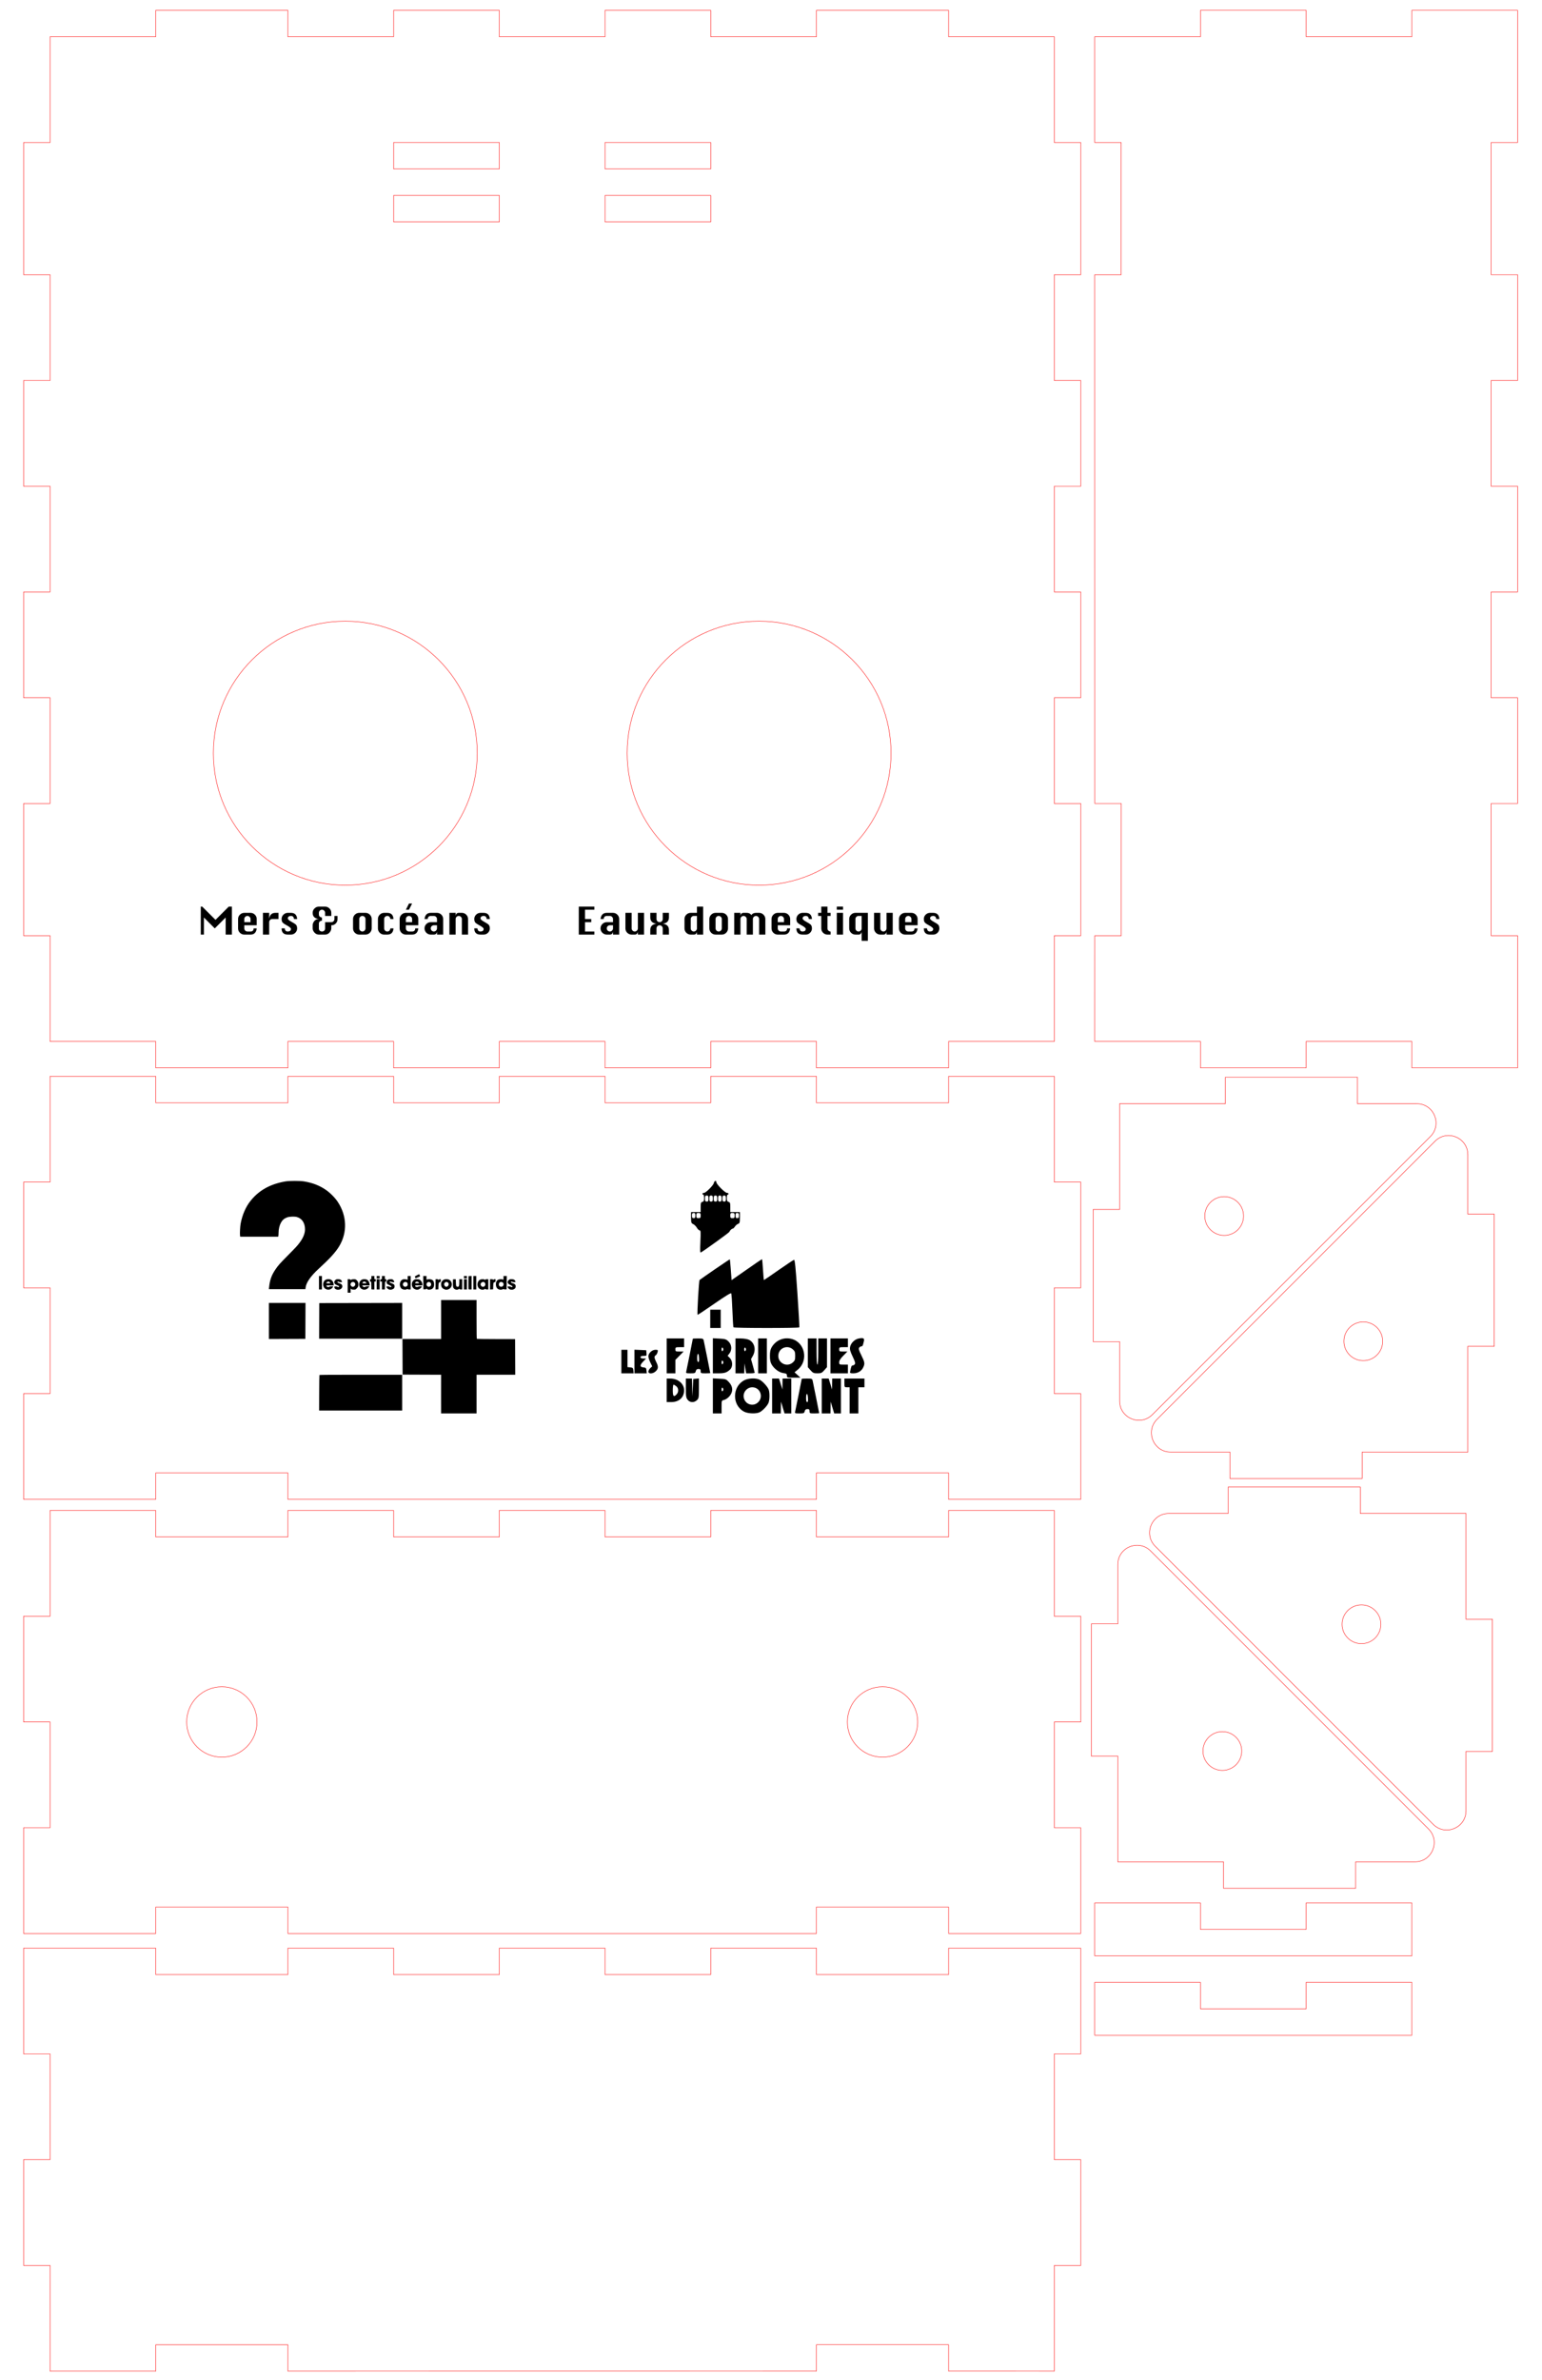 <?xml version="1.0" encoding="UTF-8" standalone="no"?>
<!-- Created with Inkscape (http://www.inkscape.org/) -->

<svg
   version="1.1"
   id="svg4485"
   xml:space="preserve"
   width="175mm"
   height="270mm"
   viewBox="0 0 661.417 1020.472"
   sodipodi:docname="bento_sarah.svg"
   inkscape:version="1.2.1 (9c6d41e4, 2022-07-14)"
   xmlns:inkscape="http://www.inkscape.org/namespaces/inkscape"
   xmlns:sodipodi="http://sodipodi.sourceforge.net/DTD/sodipodi-0.dtd"
   xmlns="http://www.w3.org/2000/svg"
   xmlns:svg="http://www.w3.org/2000/svg"
   xmlns:rdf="http://www.w3.org/1999/02/22-rdf-syntax-ns#"
   xmlns:cc="http://creativecommons.org/ns#"
   xmlns:dc="http://purl.org/dc/elements/1.1/"><defs
     id="defs4489"><rect
       x="86.091"
       y="233.736"
       width="232.9"
       height="71.662"
       id="rect829" /><rect
       x="86.091"
       y="233.736"
       width="232.9"
       height="71.662"
       id="rect1543" /></defs><sodipodi:namedview
     pagecolor="#ffffff"
     bordercolor="#666666"
     borderopacity="1"
     objecttolerance="10"
     gridtolerance="10"
     guidetolerance="10"
     inkscape:pageopacity="1"
     inkscape:pageshadow="2"
     inkscape:window-width="1440"
     inkscape:window-height="900"
     id="namedview4487"
     showgrid="false"
     inkscape:zoom="0.8593081"
     inkscape:cx="261.83856"
     inkscape:cy="565.5713"
     inkscape:window-x="0"
     inkscape:window-y="0"
     inkscape:window-maximized="0"
     inkscape:current-layer="g4493"
     inkscape:showpageshadow="0"
     inkscape:pagecheckerboard="1"
     inkscape:deskcolor="#d1d1d1"
     inkscape:document-units="mm" /><g
     id="g4493"
     inkscape:groupmode="layer"
     inkscape:label="TEST_planche6"
     transform="matrix(1.333,0,0,-1.333,-13.263,1144.617)"><path
       d="m 26.059,96.001 h 34.019 v 8.504 h 42.52 v -8.504 l 170.074,0.021 v 8.504 h 42.52 v -8.511 l 34.016,-0.013 v 34.016 h 8.504 v 34.015 h -8.504 v 34.016 h 8.504 v 34.016 h -42.52 v -8.504 h -42.519 v 8.504 h -34.016 v -8.504 h -34.016 v 8.504 h -34.015 v -8.504 h -34.016 v 8.504 h -34.016 v -8.504 H 60.075 v 8.504 H 17.555 v -34.016 h 8.504 v -34.016 h -8.504 v -34.015 h 8.504 z"
       style="fill:none;stroke:#ff0000;stroke-width:0.142;stroke-linecap:butt;stroke-linejoin:miter;stroke-miterlimit:4;stroke-dasharray:none;stroke-opacity:1"
       id="path4495"
       inkscape:connector-curvature="0"
       sodipodi:nodetypes="ccccccccccccccccccccccccccccccccccccccccc" /><path
       d="m 357.712,444.449 v 34.016 h -8.504 v 34.015 h -34.015 v -8.504 h -42.52 v 8.504 h -34.015 v -8.504 h -34.016 v 8.504 h -34.016 v -8.504 h -34.015 v 8.504 h -34.016 v -8.504 H 60.076 v 8.504 H 26.06 v -34.015 h -8.504 v -34.016 h 8.504 v -34.016 h -8.504 v -34.015 h 42.523 v 8.504 h 42.52 v -8.504 h 170.074 v 8.504 h 42.52 v -8.504 h 42.52 v 34.015 h -8.504 v 34.016 z"
       style="fill:none;stroke:#ff0000;stroke-width:0.142;stroke-linecap:butt;stroke-linejoin:miter;stroke-miterlimit:4;stroke-dasharray:none;stroke-opacity:1"
       id="path4497"
       inkscape:connector-curvature="0"
       sodipodi:nodetypes="ccccccccccccccccccccccccccccccccccccccccc" /><path
       d="m 26.06,846.847 h 34.016 v 8.504 h 42.519 v -8.504 h 34.016 v 8.504 h 34.015 v -8.504 h 34.016 v 8.504 h 34.016 v -8.504 h 34.015 v 8.504 h 42.52 v -8.504 h 34.019 v -34.015 h 8.504 v -42.52 h -8.504 v -34.015 h 8.504 v -34.016 h -8.504 v -34.016 h 8.504 v -34.015 h -8.504 v -34.016 h 8.504 v -42.519 h -8.504 v -34.016 h -34.019 v -8.504 h -42.52 v 8.504 h -34.015 v -8.504 h -34.016 v 8.504 h -34.016 v -8.504 h -34.015 v 8.504 h -34.016 v -8.504 H 60.076 v 8.504 H 26.06 v 34.016 h -8.504 v 42.519 h 8.504 v 34.016 h -8.504 v 34.015 h 8.504 v 34.016 h -8.504 v 34.016 h 8.504 v 34.015 h -8.504 v 42.52 h 8.504 z"
       style="fill:none;stroke:#ff0000;stroke-width:0.142;stroke-linecap:butt;stroke-linejoin:miter;stroke-miterlimit:4;stroke-dasharray:none;stroke-opacity:1"
       id="path4515"
       inkscape:connector-curvature="0" /><path
       d="m 349.208,236.78 h 8.504 v 34.016 h -8.504 v 34.015 h 8.504 v 34.016 h -8.504 v 34.015 h -34.016 v -8.503 h -42.519 v 8.503 h -34.016 v -8.503 h -34.016 v 8.503 h -34.015 v -8.503 h -34.016 v 8.503 h -34.016 v -8.503 H 60.075 v 8.503 H 26.059 v -34.015 h -8.504 v -34.016 h 8.504 v -34.015 h -8.504 v -34.016 h 42.523 v 8.504 h 42.52 v -8.504 h 170.074 v 8.504 h 42.52 v -8.504 z"
       style="fill:none;stroke:#ff0000;stroke-width:0.142;stroke-linecap:butt;stroke-linejoin:miter;stroke-miterlimit:4;stroke-dasharray:none;stroke-opacity:1"
       id="path4517"
       inkscape:connector-curvature="0"
       sodipodi:nodetypes="cccccccccccccccccccccccccccccccccccccccccc" /><g
       id="g469"
       transform="translate(6.914,-2.918)"
       style="stroke-width:0.142;stroke-dasharray:none"><path
         d="m 474.772,279.168 v 19.09 h 8.504 v 42.524 h -8.504 v 34.015 h -34.015 v 8.504 h -42.52 v -8.504 h -19.09 c -5.508,0 -8.265,-6.66 -4.371,-10.555 l 89.445,-89.445 c 3.895,-3.894 10.551,-1.137 10.551,4.371 z"
         style="fill:none;stroke:#ff0000;stroke-width:0.142;stroke-linecap:butt;stroke-linejoin:miter;stroke-miterlimit:4;stroke-dasharray:none;stroke-opacity:1"
         id="path4685"
         inkscape:connector-curvature="0" /><path
         d="m 441.132,345.391 c -3.446,0 -6.239,-2.793 -6.239,-6.234 0,-3.45 2.793,-6.239 6.239,-6.239 3.445,0 6.234,2.789 6.234,6.239 0,3.441 -2.789,6.234 -6.234,6.234 z"
         style="fill:none;stroke:#ff0000;stroke-width:0.142;stroke-linecap:butt;stroke-linejoin:miter;stroke-miterlimit:4;stroke-dasharray:none;stroke-opacity:1"
         id="path4687"
         inkscape:connector-curvature="0" /></g><path
       d="m 369.639,355.449 v -19.089 h -8.507 v -42.516 h 8.507 v -34.02 h 34.016 v -8.503 h 42.52 v 8.503 h 19.089 c 5.508,0 8.266,6.661 4.372,10.555 l -89.446,89.445 c -3.894,3.895 -10.551,1.137 -10.551,-4.375 z"
       style="fill:none;stroke:#ff0000;stroke-width:0.142;stroke-linecap:butt;stroke-linejoin:miter;stroke-miterlimit:4;stroke-dasharray:none;stroke-opacity:1"
       id="path4689"
       inkscape:connector-curvature="0" /><path
       d="m 403.28,289.231 c 3.445,0 6.234,2.793 6.234,6.234 0,3.449 -2.789,6.238 -6.234,6.238 -3.445,0 -6.238,-2.789 -6.238,-6.238 0,-3.441 2.793,-6.234 6.238,-6.234 z"
       style="fill:none;stroke:#ff0000;stroke-width:0.142;stroke-linecap:butt;stroke-linejoin:miter;stroke-miterlimit:4;stroke-dasharray:none;stroke-opacity:1"
       id="path4691"
       inkscape:connector-curvature="0" /><path
       d="m 482.272,487.246 v -19.089 h 8.504 v -42.52 h -8.504 v -34.016 h -34.015 v -8.504 h -42.52 v 8.504 h -19.09 c -5.508,0 -8.265,6.661 -4.371,10.555 l 89.445,89.445 c 3.895,3.895 10.551,1.133 10.551,-4.375 z"
       style="fill:none;stroke:#ff0000;stroke-width:0.142;stroke-linecap:butt;stroke-linejoin:miter;stroke-miterlimit:4;stroke-dasharray:none;stroke-opacity:1"
       id="path4693"
       inkscape:connector-curvature="0" /><path
       d="m 448.632,421.028 c -3.446,0 -6.235,2.793 -6.235,6.234 0,3.445 2.789,6.238 6.235,6.238 3.445,0 6.238,-2.793 6.238,-6.238 0,-3.441 -2.793,-6.234 -6.238,-6.234 z"
       style="fill:none;stroke:#ff0000;stroke-width:0.142;stroke-linecap:butt;stroke-linejoin:miter;stroke-miterlimit:4;stroke-dasharray:none;stroke-opacity:1"
       id="path4695"
       inkscape:connector-curvature="0" /><g
       id="g569"
       transform="translate(8.085,-3.402)"
       style="stroke-width:0.142;stroke-dasharray:none"><path
         d="m 362.136,411.449 v 19.094 h -8.504 v 42.515 h 8.504 v 34.02 h 34.019 v 8.504 h 42.52 v -8.504 h 19.089 c 5.508,0 8.266,-6.66 4.372,-10.555 l -89.446,-89.445 c -3.894,-3.895 -10.554,-1.137 -10.554,4.371 z"
         style="fill:none;stroke:#ff0000;stroke-width:0.142;stroke-linecap:butt;stroke-linejoin:miter;stroke-miterlimit:4;stroke-dasharray:none;stroke-opacity:1"
         id="path4697"
         inkscape:connector-curvature="0" /><path
         d="m 395.78,477.188 c 3.441,0 6.234,-2.793 6.234,-6.239 0,-3.445 -2.793,-6.238 -6.234,-6.238 -3.445,0 -6.238,2.793 -6.238,6.238 0,3.446 2.793,6.239 6.238,6.239 z"
         style="fill:none;stroke:#ff0000;stroke-width:0.142;stroke-linecap:butt;stroke-linejoin:miter;stroke-miterlimit:4;stroke-dasharray:none;stroke-opacity:1"
         id="path4699"
         inkscape:connector-curvature="0" /></g><circle
       style="fill:none;stroke:#ff0000;stroke-width:0.142;stroke-dasharray:none"
       id="path767"
       cx="121.062"
       cy="-616.422"
       r="42.454"
       transform="scale(1,-1)" /><circle
       style="fill:none;stroke:#ff0000;stroke-width:0.142;stroke-dasharray:none"
       id="circle769"
       cx="254.21"
       cy="-616.422"
       transform="scale(1,-1)"
       r="42.454" /><g
       aria-label="Mers &amp; océans"
       transform="matrix(0.75,0,0,-0.75,-30.844,743.896)"
       id="text827"
       style="font-size:16px;font-family:Silom;-inkscape-font-specification:'Silom, Normal';text-align:center;text-anchor:middle;white-space:pre;stroke-width:0.189"><path
         d="m 140.533,247.771 v -12 h 0.624 l 5.696,5.68 5.68,-5.68 h 1.344 v 12 h -2.672 v -7.328 l -4.672,4.672 -4.656,-4.672 v 7.328 z"
         id="path2156" /><path
         d="m 164.533,243.771 h -5.328 v 1.328 q 0,0.544 0.384,0.944 0.4,0.4 0.944,0.4 h 1.344 q 1.328,0 1.328,-1.344 h 1.328 q -0.304,2.672 -2.656,2.672 h -2.672 q -1.088,0 -1.888,-0.784 -0.784,-0.784 -0.784,-1.888 v -4 q 0,-1.088 0.784,-1.872 0.8,-0.784 1.888,-0.784 h 2.672 q 1.088,0 1.872,0.784 0.784,0.784 0.784,1.872 z m -5.328,-1.328 h 2.672 v -1.344 q 0,-0.544 -0.4,-0.928 -0.384,-0.4 -0.944,-0.4 -0.544,0 -0.944,0.4 -0.384,0.384 -0.384,0.928 z"
         id="path2158" /><path
         d="m 169.877,247.771 h -2.672 v -9.328 h 2.672 v 2.656 q 0.16,-1.328 0.816,-1.984 0.672,-0.672 1.856,-0.672 h 1.328 v 2.656 h -2.672 q -0.544,0 -0.944,0.4 -0.384,0.384 -0.384,0.944 z"
         id="path2160" /><path
         d="m 181.877,241.099 h -1.328 q -0.176,-1.328 -1.264,-1.328 -0.704,0 -1.056,0.288 -0.352,0.272 -0.352,0.816 0,0.576 1.936,1.616 1.584,0.848 1.824,1.408 0.24,0.56 0.24,1.2 0,1.104 -0.784,1.888 -0.784,0.784 -1.888,0.784 h -1.328 q -2.672,0 -2.672,-2.672 h 1.344 q 0.16,1.344 1.248,1.344 0.72,0 1.072,-0.272 0.352,-0.288 0.352,-0.848 0,-0.56 -1.936,-1.6 -1.584,-0.848 -1.84,-1.408 -0.24,-0.56 -0.24,-1.2 0,-1.104 0.784,-1.888 0.8,-0.784 1.888,-0.784 h 1.328 q 2.512,0 2.672,2.656 z"
         id="path2162" /><path
         d="m 197.877,239.771 h 1.328 v 1.328 q 0,1.152 -0.768,1.92 -0.752,0.752 -1.776,0.752 h -0.128 v 1.328 q 0,0.896 -0.768,1.792 -0.768,0.88 -1.888,0.88 h -2.672 q -1.12,0 -1.904,-0.88 -0.768,-0.896 -0.768,-1.792 v -1.328 q 0,-0.896 0.672,-1.776 0.672,-0.896 2,-0.896 -2.672,-0.304 -2.672,-2.656 0,-1.088 0.784,-1.872 0.8,-0.8 1.888,-0.8 h 2.672 q 1.088,0 1.872,0.8 0.784,0.784 0.784,1.872 v 1.328 h -2.656 v -1.328 q 0,-0.56 -0.4,-0.944 -0.384,-0.4 -0.944,-0.4 -0.544,0 -0.944,0.4 -0.384,0.384 -0.384,0.944 v 0.656 q 0,1.184 1.328,1.344 v 1.328 q -1.328,0.176 -1.328,1.328 v 2 q 0,0.672 0.384,1.008 0.4,0.336 0.944,0.336 0.56,0 0.944,-0.336 0.4,-0.336 0.4,-1.008 v -2.656 h 2.656 q 0.56,0 0.944,-0.384 0.4,-0.4 0.4,-0.96 z"
         id="path2164" /><path
         d="m 208.533,238.443 h 2.672 q 1.088,0 1.872,0.784 0.784,0.784 0.784,1.872 v 4 q 0,1.088 -0.784,1.888 -0.784,0.784 -1.872,0.784 h -2.672 q -1.088,0 -1.888,-0.784 -0.784,-0.784 -0.784,-1.888 v -4 q 0,-1.088 0.784,-1.872 0.8,-0.784 1.888,-0.784 z m 0,2.656 v 4 q 0,0.544 0.384,0.944 0.4,0.4 0.944,0.4 0.56,0 0.944,-0.4 0.4,-0.4 0.4,-0.944 v -4 q 0,-0.544 -0.4,-0.928 -0.384,-0.4 -0.944,-0.4 -0.544,0 -0.944,0.4 -0.384,0.384 -0.384,0.928 z"
         id="path2166" /><path
         d="m 223.205,241.099 h -1.328 q -0.16,-1.328 -1.344,-1.328 -0.544,0 -0.944,0.4 -0.384,0.384 -0.384,0.928 v 4 q 0,0.544 0.384,0.944 0.4,0.4 0.944,0.4 1.184,0 1.344,-1.344 h 1.328 q -0.16,2.672 -2.672,2.672 h -1.328 q -1.088,0 -1.888,-0.784 -0.784,-0.784 -0.784,-1.888 v -4 q 0,-1.088 0.784,-1.872 0.8,-0.784 1.888,-0.784 h 1.328 q 2.528,0 2.672,2.656 z"
         id="path2168" /><path
         d="m 233.861,243.771 h -5.328 v 1.328 q 0,0.544 0.384,0.944 0.4,0.4 0.944,0.4 h 1.344 q 1.328,0 1.328,-1.344 h 1.328 q -0.304,2.672 -2.656,2.672 h -2.672 q -1.088,0 -1.888,-0.784 -0.784,-0.784 -0.784,-1.888 v -4 q 0,-1.088 0.784,-1.872 0.8,-0.784 1.888,-0.784 h 2.672 q 1.088,0 1.872,0.784 0.784,0.784 0.784,1.872 z m -5.328,-1.328 h 2.672 v -1.344 q 0,-0.544 -0.4,-0.928 -0.384,-0.4 -0.944,-0.4 -0.544,0 -0.944,0.4 -0.384,0.384 -0.384,0.928 z m 0,-5.344 1.328,-2.656 h 1.344 l -1.344,2.656 z"
         id="path2170" /><path
         d="m 241.877,242.443 v -1.344 q 0,-0.544 -0.4,-0.928 -0.384,-0.4 -0.944,-0.4 h -1.328 q -1.184,0 -1.328,1.328 h -1.344 q 0.32,-2.656 2.672,-2.656 h 2.672 q 1.088,0 1.872,0.784 0.784,0.784 0.784,1.872 v 6.672 h -2.656 v -1.328 q -0.16,1.328 -1.344,1.328 h -1.328 q -1.088,0 -1.888,-0.784 -0.784,-0.784 -0.784,-1.888 v 0 q 0,-1.088 0.784,-1.872 0.8,-0.784 1.888,-0.784 z m 0,1.328 h -1.344 q -0.544,0 -0.944,0.4 -0.384,0.384 -0.384,0.928 v 0 q 0,0.544 0.384,0.944 0.4,0.4 0.944,0.4 0.56,0 0.944,-0.4 0.4,-0.4 0.4,-0.944 z"
         id="path2172" /><path
         d="m 247.205,247.771 v -9.328 h 2.672 v 1.328 q 0.08,-0.672 0.416,-0.992 0.336,-0.336 0.912,-0.336 h 1.344 q 1.088,0 1.872,0.784 0.784,0.784 0.784,1.872 v 6.672 h -2.656 v -6.672 q 0,-0.544 -0.4,-0.928 -0.384,-0.4 -0.944,-0.4 -0.544,0 -0.944,0.4 -0.384,0.384 -0.384,0.928 v 6.672 z"
         id="path2174" /><path
         d="m 264.549,241.099 h -1.328 q -0.176,-1.328 -1.264,-1.328 -0.704,0 -1.056,0.288 -0.352,0.272 -0.352,0.816 0,0.576 1.936,1.616 1.584,0.848 1.824,1.408 0.24,0.56 0.24,1.2 0,1.104 -0.784,1.888 -0.784,0.784 -1.888,0.784 h -1.328 q -2.672,0 -2.672,-2.672 h 1.344 q 0.16,1.344 1.248,1.344 0.72,0 1.072,-0.272 0.352,-0.288 0.352,-0.848 0,-0.56 -1.936,-1.6 -1.584,-0.848 -1.84,-1.408 -0.24,-0.56 -0.24,-1.2 0,-1.104 0.784,-1.888 0.8,-0.784 1.888,-0.784 h 1.328 q 2.512,0 2.672,2.656 z"
         id="path2176" /></g><g
       aria-label="Eaux domestiques"
       transform="matrix(0.75,0,0,-0.75,102.304,743.896)"
       id="text1541"
       style="font-size:16px;font-family:Silom;-inkscape-font-specification:'Silom, Normal';text-align:center;text-anchor:middle;white-space:pre;stroke-width:0.189"><path
         d="m 125.189,247.771 v -12 h 6.672 v 1.328 h -4 v 4 h 2.672 v 1.344 h -2.672 v 4 h 4 v 1.328 z"
         id="path2201" /><path
         d="m 139.861,242.443 v -1.344 q 0,-0.544 -0.4,-0.928 -0.384,-0.4 -0.944,-0.4 h -1.328 q -1.184,0 -1.328,1.328 h -1.344 q 0.32,-2.656 2.672,-2.656 h 2.672 q 1.088,0 1.872,0.784 0.784,0.784 0.784,1.872 v 6.672 h -2.656 v -1.328 q -0.16,1.328 -1.344,1.328 h -1.328 q -1.088,0 -1.888,-0.784 -0.784,-0.784 -0.784,-1.888 v 0 q 0,-1.088 0.784,-1.872 0.8,-0.784 1.888,-0.784 z m 0,1.328 h -1.344 q -0.544,0 -0.944,0.4 -0.384,0.384 -0.384,0.928 v 0 q 0,0.544 0.384,0.944 0.4,0.4 0.944,0.4 0.56,0 0.944,-0.4 0.4,-0.4 0.4,-0.944 z"
         id="path2203" /><path
         d="m 153.189,238.443 v 9.328 h -2.656 v -1.328 q -0.16,1.328 -1.344,1.328 h -1.328 q -1.088,0 -1.888,-0.784 -0.784,-0.784 -0.784,-1.888 v -6.656 h 2.672 v 6.656 q 0,0.544 0.384,0.944 0.4,0.4 0.944,0.4 0.56,0 0.944,-0.4 0.4,-0.4 0.4,-0.944 v -6.656 z"
         id="path2205" /><path
         d="m 155.861,247.771 v -2 q 0,-1.184 0.672,-1.84 0.672,-0.672 2,-0.832 -1.328,-0.144 -2,-0.816 -0.672,-0.672 -0.672,-1.84 v -2 h 2.672 v 2.656 q 0,0.56 0.384,0.96 0.4,0.384 0.944,0.384 0.56,0 0.944,-0.384 0.4,-0.4 0.4,-0.96 v -2.656 h 2.656 v 2 q 0,1.168 -0.672,1.84 -0.656,0.672 -1.984,0.816 1.328,0.16 1.984,0.832 0.672,0.672 0.672,1.84 v 2 h -2.656 v -2.672 q 0,-0.544 -0.4,-0.928 -0.384,-0.4 -0.944,-0.4 -0.544,0 -0.944,0.4 -0.384,0.384 -0.384,0.928 v 2.672 z"
         id="path2207" /><path
         d="m 178.533,247.771 h -2.656 v -1.328 q -0.16,1.328 -1.344,1.328 h -1.328 q -1.088,0 -1.888,-0.784 -0.784,-0.784 -0.784,-1.888 v -4 q 0,-1.088 0.784,-1.872 0.8,-0.784 1.888,-0.784 h 2.672 v -2.672 h 2.656 z m -2.656,-8 h -1.344 q -0.544,0 -0.944,0.4 -0.384,0.384 -0.384,0.928 v 4 q 0,0.544 0.384,0.944 0.4,0.4 0.944,0.4 0.56,0 0.944,-0.4 0.4,-0.4 0.4,-0.944 z"
         id="path2209" /><path
         d="m 183.877,238.443 h 2.672 q 1.088,0 1.872,0.784 0.784,0.784 0.784,1.872 v 4 q 0,1.088 -0.784,1.888 -0.784,0.784 -1.872,0.784 h -2.672 q -1.088,0 -1.888,-0.784 -0.784,-0.784 -0.784,-1.888 v -4 q 0,-1.088 0.784,-1.872 0.8,-0.784 1.888,-0.784 z m 0,2.656 v 4 q 0,0.544 0.384,0.944 0.4,0.4 0.944,0.4 0.56,0 0.944,-0.4 0.4,-0.4 0.4,-0.944 v -4 q 0,-0.544 -0.4,-0.928 -0.384,-0.4 -0.944,-0.4 -0.544,0 -0.944,0.4 -0.384,0.384 -0.384,0.928 z"
         id="path2211" /><path
         d="m 199.877,247.771 h -2.656 v -6.672 q 0,-0.544 -0.4,-0.928 -0.384,-0.4 -0.944,-0.4 -0.544,0 -0.944,0.4 -0.384,0.384 -0.384,0.928 v 6.672 h -2.672 v -9.328 h 2.672 v 1.328 q 0.08,-0.672 0.416,-0.992 0.336,-0.336 0.912,-0.336 h 1.344 q 1.36,0 2,0.944 0.32,-0.48 0.816,-0.704 0.496,-0.24 1.184,-0.24 h 1.328 q 1.088,0 1.872,0.784 0.8,0.784 0.8,1.872 v 6.672 h -2.672 v -6.672 q 0,-0.528 -0.4,-0.928 -0.384,-0.4 -0.928,-0.4 -0.544,0 -0.944,0.4 -0.4,0.384 -0.4,0.928 z"
         id="path2213" /><path
         d="m 215.877,243.771 h -5.328 v 1.328 q 0,0.544 0.384,0.944 0.4,0.4 0.944,0.4 h 1.344 q 1.328,0 1.328,-1.344 h 1.328 q -0.304,2.672 -2.656,2.672 h -2.672 q -1.088,0 -1.888,-0.784 -0.784,-0.784 -0.784,-1.888 v -4 q 0,-1.088 0.784,-1.872 0.8,-0.784 1.888,-0.784 h 2.672 q 1.088,0 1.872,0.784 0.784,0.784 0.784,1.872 z m -5.328,-1.328 h 2.672 v -1.344 q 0,-0.544 -0.4,-0.928 -0.384,-0.4 -0.944,-0.4 -0.544,0 -0.944,0.4 -0.384,0.384 -0.384,0.928 z"
         id="path2215" /><path
         d="m 225.221,241.099 h -1.328 q -0.176,-1.328 -1.264,-1.328 -0.704,0 -1.056,0.288 -0.352,0.272 -0.352,0.816 0,0.576 1.936,1.616 1.584,0.848 1.824,1.408 0.24,0.56 0.24,1.2 0,1.104 -0.784,1.888 -0.784,0.784 -1.888,0.784 h -1.328 q -2.672,0 -2.672,-2.672 h 1.344 q 0.16,1.344 1.248,1.344 0.72,0 1.072,-0.272 0.352,-0.288 0.352,-0.848 0,-0.56 -1.936,-1.6 -1.584,-0.848 -1.84,-1.408 -0.24,-0.56 -0.24,-1.2 0,-1.104 0.784,-1.888 0.8,-0.784 1.888,-0.784 h 1.328 q 2.512,0 2.672,2.656 z"
         id="path2217" /><path
         d="m 229.221,235.771 h 2.656 v 2.672 h 1.344 v 1.328 h -1.344 v 5.328 q 0,0.656 0.432,1.008 0.432,0.336 0.784,0.336 h 0.128 v 1.328 h -1.344 q -1.088,0 -1.872,-0.784 -0.784,-0.784 -0.784,-1.888 v -5.328 h -1.344 v -1.328 h 1.344 z"
         id="path2219" /><path
         d="m 235.877,237.099 v -1.328 h 2.672 v 1.328 z m 0,10.672 v -9.328 h 2.672 v 9.328 z"
         id="path2221" /><path
         d="m 249.205,238.443 v 12 h -2.656 v -4 q -0.16,1.328 -1.344,1.328 h -1.328 q -1.088,0 -1.888,-0.784 -0.784,-0.8 -0.784,-1.888 v -4 q 0,-1.088 0.784,-1.872 0.784,-0.784 1.888,-0.784 z m -2.656,1.328 h -1.344 q -0.544,0 -0.944,0.4 -0.384,0.384 -0.384,0.928 v 4 q 0,0.544 0.384,0.944 0.4,0.4 0.944,0.4 0.56,0 0.944,-0.4 0.4,-0.4 0.4,-0.944 z"
         id="path2223" /><path
         d="m 259.877,238.443 v 9.328 h -2.656 v -1.328 q -0.16,1.328 -1.344,1.328 h -1.328 q -1.088,0 -1.888,-0.784 -0.784,-0.784 -0.784,-1.888 v -6.656 h 2.672 v 6.656 q 0,0.544 0.384,0.944 0.4,0.4 0.944,0.4 0.56,0 0.944,-0.4 0.4,-0.4 0.4,-0.944 v -6.656 z"
         id="path2225" /><path
         d="m 270.549,243.771 h -5.328 v 1.328 q 0,0.544 0.384,0.944 0.4,0.4 0.944,0.4 h 1.344 q 1.328,0 1.328,-1.344 h 1.328 q -0.304,2.672 -2.656,2.672 h -2.672 q -1.088,0 -1.888,-0.784 -0.784,-0.784 -0.784,-1.888 v -4 q 0,-1.088 0.784,-1.872 0.8,-0.784 1.888,-0.784 h 2.672 q 1.088,0 1.872,0.784 0.784,0.784 0.784,1.872 z m -5.328,-1.328 h 2.672 v -1.344 q 0,-0.544 -0.4,-0.928 -0.384,-0.4 -0.944,-0.4 -0.544,0 -0.944,0.4 -0.384,0.384 -0.384,0.928 z"
         id="path2227" /><path
         d="m 279.893,241.099 h -1.328 q -0.176,-1.328 -1.264,-1.328 -0.704,0 -1.056,0.288 -0.352,0.272 -0.352,0.816 0,0.576 1.936,1.616 1.584,0.848 1.824,1.408 0.24,0.56 0.24,1.2 0,1.104 -0.784,1.888 -0.784,0.784 -1.888,0.784 h -1.328 q -2.672,0 -2.672,-2.672 h 1.344 q 0.16,1.344 1.248,1.344 0.72,0 1.072,-0.272 0.352,-0.288 0.352,-0.848 0,-0.56 -1.936,-1.6 -1.584,-0.848 -1.84,-1.408 -0.24,-0.56 -0.24,-1.2 0,-1.104 0.784,-1.888 0.8,-0.784 1.888,-0.784 h 1.328 q 2.512,0 2.672,2.656 z"
         id="path2229" /></g><path
       style="fill:none;fill-opacity:1;stroke:#ff0000;stroke-width:0.142;stroke-opacity:1;stroke-dasharray:none"
       d="m 362.212,229.591 v 17.009 h 34.015 v -8.504 h 34.016 v 8.504 h 34.016 v -17.009 z"
       id="path1638"
       sodipodi:nodetypes="ccccccccc" /><rect
       style="fill:none;fill-opacity:1;stroke:#ff0000;stroke-width:0.142;stroke-dasharray:none;stroke-opacity:1"
       id="rect1694"
       width="34.016"
       height="8.504"
       x="204.644"
       y="-795.809"
       transform="scale(1,-1)" /><rect
       style="fill:none;fill-opacity:1;stroke:#ff0000;stroke-width:0.142;stroke-dasharray:none;stroke-opacity:1"
       id="rect1696"
       width="34.016"
       height="8.504"
       x="136.612"
       y="-795.809"
       transform="scale(1,-1)" /><rect
       style="fill:none;fill-opacity:1;stroke:#ff0000;stroke-width:0.142;stroke-dasharray:none;stroke-opacity:1"
       id="rect1698"
       width="34.016"
       height="8.504"
       x="204.644"
       y="-812.847"
       transform="scale(1,-1)" /><rect
       style="fill:none;fill-opacity:1;stroke:#ff0000;stroke-width:0.142;stroke-dasharray:none;stroke-opacity:1"
       id="rect1700"
       width="34.016"
       height="8.504"
       x="136.612"
       y="-812.847"
       transform="scale(1,-1)" /><path
       style="fill:none;fill-opacity:1;stroke:#ff0000;stroke-width:0.142;stroke-opacity:1;stroke-dasharray:none"
       d="m 362.212,204.048 v 17.009 h 34.015 v -8.504 h 34.016 v 8.504 h 34.016 v -17.009 z"
       id="path1702"
       sodipodi:nodetypes="ccccccccc" /><g
       id="g2065"
       transform="translate(17.776,0.169)"><path
         style="fill:#000000;stroke-width:0.094"
         d="m 134.109,409.706 c -0.005,3.201 -10e-4,6 0.007,6.22 l 0.016,0.4 -6.204,0.024 -6.204,0.024 -0.024,5.726 -0.024,5.726 h 6.221 6.221 v 6.268 6.268 h 5.702 5.702 v -6.215 c 0,-4.237 0.032,-6.235 0.099,-6.276 0.054,-0.034 2.843,-0.068 6.197,-0.076 l 6.098,-0.015 0.024,-5.726 0.024,-5.726 h -6.221 -6.221 v -6.221 -6.221 h -5.702 -5.702 l -0.009,5.82 z m -39.23,0.777 c 0.01,3.11 0.045,5.698 0.078,5.752 0.041,0.067 4.28,0.095 13.343,0.089 l 13.283,-0.008 v -5.744 -5.744 H 108.221 94.861 Z m -16.182,23.139 v 5.797 h 5.892 5.892 l -0.024,-5.773 -0.024,-5.773 -5.867,-0.024 -5.867,-0.024 z m 16.187,0.024 0.023,5.726 13.338,0.024 13.338,0.024 v -5.75 -5.75 l -13.36,-10e-6 -13.36,-10e-6 z m 9.167,11.24 v 2.168 h 0.424 c 0.317,0 0.424,-0.036 0.424,-0.144 0,-0.129 0.029,-0.129 0.278,0 0.158,0.082 0.521,0.144 0.841,0.144 0.47,0 0.612,-0.041 0.856,-0.247 0.505,-0.425 0.724,-1.086 0.605,-1.827 -0.046,-0.288 -0.176,-0.515 -0.475,-0.832 -0.406,-0.43 -0.421,-0.436 -1.013,-0.438 -0.46,-0.001 -0.647,0.04 -0.8,0.178 l -0.199,0.18 v -0.674 -0.674 h -0.471 -0.471 z m 2.202,-0.034 c 0.615,0.615 -0.007,1.575 -0.82,1.265 -0.16,-0.061 -0.313,-0.227 -0.399,-0.431 -0.123,-0.293 -0.122,-0.364 0.005,-0.609 0.275,-0.531 0.81,-0.631 1.214,-0.226 z m -9.018,-1.059 c -0.472,0.175 -0.713,0.398 -0.924,0.858 -0.351,0.763 -0.103,1.719 0.562,2.171 0.459,0.312 1.391,0.33 1.866,0.035 0.431,-0.266 0.788,-0.896 0.788,-1.39 v -0.392 h -1.178 c -0.964,0 -1.178,-0.025 -1.178,-0.136 0,-0.175 0.363,-0.429 0.613,-0.429 0.107,0 0.288,0.066 0.402,0.146 0.143,0.1 0.373,0.137 0.73,0.118 l 0.521,-0.028 -0.24,-0.352 c -0.414,-0.608 -1.25,-0.863 -1.961,-0.6 z m 1.255,2.007 c 0,0.142 -0.421,0.501 -0.588,0.501 -0.313,0 -0.726,-0.28 -0.73,-0.495 -7.3e-4,-0.039 0.295,-0.071 0.658,-0.071 0.363,0 0.66,0.029 0.66,0.065 z m 1.838,-2.008 c -0.367,0.16 -0.523,0.355 -0.547,0.683 -0.018,0.255 -0.002,0.265 0.435,0.271 0.294,0.005 0.48,-0.039 0.527,-0.123 0.097,-0.174 0.517,-0.106 0.555,0.089 0.022,0.114 -0.14,0.22 -0.615,0.401 -0.48,0.183 -0.688,0.32 -0.815,0.535 -0.231,0.391 -0.138,0.851 0.235,1.165 0.241,0.203 0.381,0.241 0.879,0.241 0.676,0 1.004,-0.185 1.169,-0.659 l 0.099,-0.283 h -0.508 c -0.279,0 -0.534,0.042 -0.566,0.094 -0.089,0.145 -0.424,0.112 -0.424,-0.042 0,-0.169 0.114,-0.242 0.705,-0.452 0.582,-0.207 0.795,-0.414 0.858,-0.831 0.131,-0.871 -1.029,-1.507 -1.987,-1.089 z m 8.5,10e-4 c -0.453,0.168 -0.696,0.387 -0.923,0.831 -0.385,0.754 -0.1,1.795 0.609,2.234 0.463,0.286 1.422,0.276 1.861,-0.019 0.37,-0.249 0.656,-0.789 0.723,-1.363 l 0.046,-0.401 h -1.241 c -1.181,0 -1.236,-0.008 -1.147,-0.176 0.052,-0.097 0.229,-0.232 0.394,-0.3 0.26,-0.108 0.338,-0.103 0.577,0.034 0.166,0.095 0.481,0.159 0.788,0.159 h 0.512 l -0.208,-0.317 c -0.438,-0.668 -1.265,-0.951 -1.991,-0.682 z m 1.254,2.013 c -0.005,0.22 -0.419,0.495 -0.746,0.495 -0.201,0 -0.572,-0.305 -0.572,-0.471 0,-0.054 0.283,-0.094 0.66,-0.094 0.363,0 0.659,0.032 0.658,0.071 z m 7.168,-2.021 c -0.326,0.112 -0.793,0.664 -0.728,0.86 0.05,0.149 0.994,0.128 1.053,-0.023 0.066,-0.172 0.567,-0.104 0.567,0.076 0,0.077 -0.17,0.215 -0.377,0.307 -1.111,0.489 -1.264,0.668 -1.139,1.334 0.091,0.487 0.488,0.716 1.233,0.715 0.625,-10e-4 0.669,-0.02 0.969,-0.411 0.334,-0.435 0.281,-0.587 -0.192,-0.55 -0.22,0.017 -0.493,0.077 -0.606,0.133 -0.24,0.118 -0.534,0.035 -0.478,-0.136 0.021,-0.065 0.286,-0.207 0.589,-0.315 0.768,-0.276 0.991,-0.495 0.991,-0.98 0,-0.528 -0.132,-0.738 -0.597,-0.949 -0.449,-0.204 -0.817,-0.221 -1.285,-0.059 z m 4.591,0.007 c -0.477,0.177 -0.634,0.321 -0.837,0.766 -0.375,0.823 -0.112,1.917 0.554,2.31 0.274,0.162 0.455,0.195 0.914,0.166 0.314,-0.02 0.647,-0.071 0.74,-0.113 0.093,-0.042 0.162,-0.04 0.154,0.005 -0.008,0.045 -0.01,0.326 -0.004,0.624 l 0.011,0.542 h 0.471 0.471 v -2.168 -2.168 h -0.463 c -0.287,0 -0.479,0.045 -0.503,0.118 -0.032,0.094 -0.068,0.094 -0.182,1e-4 -0.224,-0.185 -0.931,-0.229 -1.326,-0.083 z m 1.368,1.103 c 0.217,0.265 0.21,0.764 -0.013,1.04 -0.268,0.331 -0.895,0.311 -1.196,-0.039 -0.466,-0.541 9.9e-4,-1.37 0.708,-1.256 0.185,0.03 0.411,0.145 0.502,0.256 z m 2.583,-1.095 c -1.301,0.464 -1.504,2.261 -0.343,3.049 0.286,0.194 0.417,0.219 1.009,0.19 0.647,-0.032 0.7,-0.052 1.062,-0.405 0.378,-0.369 0.566,-0.799 0.567,-1.298 l 4.9e-4,-0.259 h -1.178 c -0.938,0 -1.178,-0.026 -1.178,-0.13 0,-0.33 0.645,-0.529 0.987,-0.305 0.288,0.188 1.181,0.211 1.181,0.029 0,-0.204 -0.697,-0.817 -1.042,-0.916 -0.422,-0.121 -0.624,-0.112 -1.065,0.045 z m 1.258,2.024 c 0,0.048 -0.116,0.179 -0.258,0.29 -0.294,0.231 -0.746,0.199 -0.944,-0.067 -0.203,-0.272 -0.136,-0.311 0.542,-0.311 0.363,0 0.66,0.039 0.66,0.087 z m 2.767,-2.073 c -0.111,0.048 -0.23,0.132 -0.265,0.188 -0.086,0.139 -0.245,0.127 -0.216,-0.017 0.016,-0.082 -0.121,-0.118 -0.448,-0.118 h -0.471 l -0.025,2.144 -0.025,2.144 h 0.52 0.52 v -0.613 c 0,-0.562 0.088,-0.757 0.236,-0.518 0.032,0.052 0.321,0.094 0.642,0.094 1.076,-6.3e-4 1.572,-0.524 1.573,-1.659 3.7e-4,-0.723 -0.172,-1.106 -0.661,-1.468 -0.273,-0.202 -1.081,-0.306 -1.379,-0.178 z m 0.848,1.085 c 0.404,0.374 0.28,1.069 -0.227,1.279 -0.759,0.314 -1.388,-0.691 -0.8,-1.279 0.301,-0.301 0.703,-0.301 1.027,-1.3e-4 z m 4.774,-1.113 c -0.962,0.314 -1.32,0.774 -1.32,1.7 0,0.479 0.043,0.627 0.281,0.954 0.372,0.514 0.714,0.677 1.416,0.677 0.652,0 0.998,-0.145 1.353,-0.566 0.576,-0.684 0.524,-1.672 -0.122,-2.302 -0.432,-0.422 -1.124,-0.621 -1.608,-0.463 z m 0.887,1.172 c 0.38,0.452 0.268,1.013 -0.244,1.225 -0.338,0.14 -0.654,0.02 -0.888,-0.337 -0.134,-0.205 -0.143,-0.301 -0.053,-0.602 0.183,-0.611 0.788,-0.757 1.184,-0.286 z m 2.459,-1.163 c -0.361,0.09 -0.703,0.414 -0.804,0.76 -0.056,0.192 -0.089,0.836 -0.073,1.433 l 0.029,1.084 0.448,0.029 c 0.246,0.016 0.45,-0.005 0.452,-0.047 0.003,-0.042 0.018,-0.5 0.034,-1.018 0.034,-1.082 0.085,-1.252 0.396,-1.331 0.549,-0.138 0.697,0.177 0.697,1.478 v 0.936 h 0.471 0.471 v -1.649 -1.649 h -0.424 c -0.312,0 -0.424,0.037 -0.424,0.14 0,0.114 -0.056,0.106 -0.306,-0.047 -0.297,-0.181 -0.578,-0.216 -0.966,-0.118 z m 7.871,0.143 c -1.082,0.551 -1.141,2.266 -0.103,2.966 0.389,0.262 1.259,0.3 1.59,0.068 0.19,-0.133 0.209,-0.133 0.209,0 0,0.113 0.108,0.147 0.471,0.147 h 0.471 v -1.649 -1.649 h -0.419 c -0.3,0 -0.447,0.047 -0.516,0.165 -0.053,0.091 -0.097,0.116 -0.099,0.056 -0.003,-0.138 -0.506,-0.316 -0.892,-0.316 -0.163,0 -0.483,0.095 -0.712,0.212 z m 1.465,0.962 c 0.27,0.27 0.304,0.701 0.083,1.038 -0.488,0.744 -1.72,-0.01 -1.311,-0.802 0.267,-0.516 0.838,-0.626 1.228,-0.236 z m 4.625,-1.076 c -0.652,0.195 -1.001,0.776 -1.001,1.665 6.2e-4,1.104 0.507,1.63 1.573,1.63 0.321,1.3e-4 0.61,-0.042 0.642,-0.094 0.147,-0.238 0.236,-0.043 0.236,0.518 v 0.613 h 0.52 0.52 l -0.025,-2.144 -0.025,-2.144 -0.415,-0.03 c -0.23,-0.016 -0.443,0.016 -0.478,0.073 -0.044,0.072 -0.167,0.059 -0.407,-0.041 -0.376,-0.157 -0.722,-0.171 -1.139,-0.046 z m 1.208,1.057 c 0.619,0.546 0.103,1.52 -0.711,1.341 -0.648,-0.142 -0.757,-1.213 -0.149,-1.458 0.347,-0.14 0.609,-0.104 0.86,0.117 z m 2.26,-1.021 c -0.327,0.142 -0.699,0.567 -0.699,0.798 0,0.12 0.101,0.152 0.475,0.152 0.295,0 0.504,-0.048 0.553,-0.126 0.101,-0.164 0.518,-0.104 0.553,0.079 0.018,0.094 -0.205,0.253 -0.659,0.471 -1.01,0.486 -1.178,0.983 -0.547,1.614 0.238,0.238 0.339,0.271 0.839,0.271 0.679,0 0.964,-0.114 1.174,-0.47 0.246,-0.417 0.204,-0.472 -0.361,-0.472 -0.285,0 -0.518,0.042 -0.518,0.094 0,0.128 -0.35,0.12 -0.43,-0.009 -0.092,-0.149 0.134,-0.32 0.593,-0.45 0.64,-0.181 0.92,-0.481 0.92,-0.984 0,-0.289 -0.059,-0.489 -0.189,-0.634 -0.392,-0.44 -1.13,-0.584 -1.705,-0.334 z m -61.398,2.128 v 2.168 h 0.471 0.471 v -2.168 -2.168 h -0.471 -0.471 z m 16.867,-2.097 c -0.002,0.039 -0.013,0.601 -0.024,1.249 -0.019,1.143 -0.026,1.179 -0.232,1.208 -0.179,0.025 -0.212,0.088 -0.212,0.401 0,0.332 0.024,0.37 0.236,0.37 0.223,0 0.236,0.028 0.236,0.518 v 0.518 h 0.471 0.471 v -0.518 c 0,-0.49 0.013,-0.518 0.236,-0.518 0.212,0 0.236,-0.038 0.236,-0.377 0,-0.339 -0.024,-0.377 -0.236,-0.377 h -0.236 v -1.272 -1.272 h -0.471 c -0.259,0 -0.473,0.032 -0.475,0.071 z m 1.7,1.579 v 1.649 h 0.471 0.471 v -1.649 -1.649 h -0.471 -0.471 z m 1.697,-0.377 v 1.272 H 114.79 c -0.276,0 -0.287,0.016 -0.259,0.353 0.025,0.307 0.063,0.357 0.288,0.383 0.247,0.029 0.259,0.053 0.259,0.542 v 0.512 h 0.471 0.471 v -0.518 c 0,-0.49 0.013,-0.518 0.236,-0.518 0.211,0 0.236,-0.038 0.236,-0.37 0,-0.312 -0.033,-0.375 -0.212,-0.401 -0.206,-0.029 -0.213,-0.065 -0.238,-1.279 l -0.026,-1.249 h -0.469 -0.469 z m 17.248,0.372 v 1.655 h 0.424 c 0.332,0 0.424,-0.034 0.424,-0.156 0,-0.145 0.012,-0.145 0.172,0 0.095,0.086 0.288,0.156 0.429,0.156 0.248,0 0.256,-0.016 0.228,-0.448 -0.024,-0.375 -0.062,-0.452 -0.231,-0.477 -0.404,-0.058 -0.496,-0.292 -0.525,-1.341 l -0.027,-0.986 -0.448,-0.029 -0.448,-0.029 z m 9.143,0.005 v 1.649 h 0.471 0.471 v -1.649 -1.649 h -0.471 -0.471 z m 1.456,-1.529 c -0.025,0.066 -0.035,1.031 -0.021,2.144 l 0.025,2.024 0.495,0.029 0.495,0.029 v -2.173 -2.173 h -0.474 c -0.297,0 -0.491,0.045 -0.52,0.12 z m 1.56,2.048 v 2.168 h 0.471 0.471 v -2.168 -2.168 h -0.471 -0.471 z m 5.372,-0.523 v 1.654 h 0.471 c 0.366,0 0.471,-0.033 0.471,-0.148 0,-0.135 0.013,-0.135 0.148,0 0.082,0.082 0.275,0.148 0.429,0.148 0.276,0 0.281,-0.008 0.252,-0.442 -0.027,-0.411 -0.051,-0.448 -0.334,-0.521 -0.366,-0.094 -0.394,-0.186 -0.425,-1.393 l -0.023,-0.895 -0.495,-0.029 -0.495,-0.029 z m -71.108,-1.009 c 0.248,2.43 0.788,3.952 2.064,5.82 0.909,1.331 1.294,1.765 4.016,4.524 2.818,2.858 2.975,3.028 3.804,4.141 1.104,1.483 1.683,2.93 1.679,4.202 -0.005,2.089 -0.973,3.54 -2.665,3.993 -0.737,0.197 -2.326,0.135 -3.041,-0.118 -0.951,-0.337 -1.53,-0.821 -2.012,-1.68 -0.496,-0.884 -0.788,-2.107 -0.789,-3.293 -8e-6,-0.369 -0.027,-0.804 -0.059,-0.966 l -0.059,-0.295 H 75.58 69.471 l -0.065,0.437 c -0.088,0.59 0.037,2.912 0.205,3.796 0.517,2.719 1.578,5.221 2.996,7.064 2.708,3.519 6.344,5.6 11.321,6.48 1.312,0.232 4.781,0.236 6.143,0.008 2.707,-0.454 4.911,-1.308 6.911,-2.68 1.425,-0.977 2.97,-2.529 3.875,-3.892 2.96,-4.456 3.14,-9.828 0.478,-14.259 -1.161,-1.932 -3.005,-3.958 -6.568,-7.217 -2.615,-2.391 -4.063,-4.465 -4.254,-6.092 l -0.061,-0.515 h -5.879 -5.879 z m 34.632,3.322 v 0.377 h 0.471 0.471 v -0.377 -0.377 h -0.471 -0.471 z m 12.387,-0.08 c -0.081,0.157 -0.134,0.297 -0.118,0.311 0.131,0.105 1.293,0.712 1.364,0.712 0.086,0 0.368,-0.651 0.301,-0.696 -0.018,-0.012 -0.34,-0.155 -0.716,-0.318 l -0.684,-0.296 z m 15.7,0.08 v 0.377 h 0.471 0.471 v -0.377 -0.377 h -0.471 -0.471 z"
         id="path2045"
         sodipodi:nodetypes="sscccccccccccsssccccccccccsssscccccsccccccccccccccccccccsssssssssccccccssssssssssscssssscsssscsssssssssssscssssssssssscssssscssssssssssssscsssssssscsssssscccccsscccssssscsssccsssssccssssssssscccccsscssscssccssssssssssssssscssssscccccssssssssscccssssssssssccsscccccssssssssssssssssssssssssscccccccccsssssscccsssscccsscccccccccccsssscccsssssccccccssssssscccccccccccccsscccccsscccccccccccsssssssccccsssssscssscccsssscssssscccscccccccccssssscsccccccccc" /><path
         style="fill:#000000;stroke-width:0.28"
         d="m 221.558,409.524 v 5.638 l 2.13,-0.108 c 2.043,-0.103 2.169,-0.15 3.084,-1.148 1.309,-1.429 1.347,-3.105 0.101,-4.524 -0.469,-0.534 -1.226,-1.053 -1.682,-1.153 -0.828,-0.182 -0.829,-0.185 -0.829,-2.263 v -2.08 h -1.402 -1.402 z m 3.364,2.072 c 0,0.213 -0.126,0.465 -0.28,0.561 -0.16,0.099 -0.28,-0.143 -0.28,-0.561 0,-0.418 0.121,-0.659 0.28,-0.561 0.154,0.095 0.28,0.348 0.28,0.561 z m 6.673,-7.138 c -3.915,2.067 -3.855,8.086 0.099,10.104 1.364,0.696 3.742,0.769 4.936,0.152 0.976,-0.505 2.52,-2.198 2.889,-3.168 0.351,-0.924 0.332,-3.233 -0.036,-4.208 -0.361,-0.958 -1.809,-2.515 -2.843,-3.056 -1.104,-0.579 -3.795,-0.485 -5.045,0.175 z m 4.562,3.051 c 1.774,1.774 0.572,4.788 -1.91,4.788 -1.751,0 -3.107,-1.684 -2.732,-3.393 0.478,-2.174 3.08,-2.956 4.641,-1.395 z m 4.464,1.984 v 5.607 h 1.111 1.111 l 0.545,-1.752 0.545,-1.752 0.026,1.752 0.026,1.752 h 1.402 1.402 v -5.607 -5.607 h -1.081 -1.081 l -0.572,1.892 -0.572,1.892 -0.029,-1.892 -0.029,-1.892 h -1.402 -1.402 z m 7.428,-4.976 c 0.176,0.744 2.104,10.355 2.104,10.491 0,0.051 0.755,0.093 1.677,0.093 1.508,0 1.692,-0.064 1.826,-0.631 0.176,-0.744 2.104,-10.355 2.104,-10.491 0,-0.051 -0.694,-0.093 -1.542,-0.093 -1.458,0 -1.542,0.038 -1.542,0.701 0,0.559 -0.141,0.701 -0.696,0.701 -0.508,0 -0.743,-0.189 -0.871,-0.701 -0.161,-0.64 -0.309,-0.701 -1.693,-0.701 -1.43,0 -1.508,0.036 -1.367,0.631 z m 4.109,4.415 c -0.118,1.706 -0.604,1.581 -0.604,-0.156 0,-0.809 0.123,-1.245 0.35,-1.245 0.247,-1.3e-4 0.322,0.415 0.253,1.402 z m 4.443,0.561 v 5.607 h 1.111 1.111 l 0.545,-1.752 0.544,-1.752 0.026,1.752 0.026,1.752 h 1.402 1.402 v -5.607 -5.607 h -1.081 -1.081 l -0.572,1.892 -0.572,1.892 -0.029,-1.892 -0.029,-1.892 h -1.402 -1.402 z m 8.971,-1.402 v 4.205 h -0.841 c -0.822,0 -0.841,0.031 -0.841,1.402 v 1.402 h 3.224 3.224 v -1.402 -1.402 h -0.981 -0.981 v -4.205 -4.205 h -1.402 -1.402 z m -58.874,3.224 v 3.785 h 1.173 c 2.481,0 4.434,-1.661 4.434,-3.772 0,-2.299 -1.629,-3.795 -4.135,-3.797 l -1.472,-9e-4 z m 3.216,-1.271 c 0.693,0.766 0.634,1.969 -0.128,2.586 -0.345,0.279 -0.739,0.508 -0.876,0.508 -0.137,0 -0.249,-0.82 -0.249,-1.822 0,-1.975 0.321,-2.301 1.253,-1.271 z m 3.533,-1.775 c -0.507,0.644 -0.581,1.128 -0.581,3.785 v 3.046 h 0.981 0.981 l 0.054,-2.874 0.054,-2.874 0.156,2.804 0.156,2.804 0.911,0.088 0.911,0.088 v -3.193 c 0,-2.975 -0.044,-3.235 -0.649,-3.803 -0.918,-0.863 -2.24,-0.805 -2.975,0.129 z m 31.94,7.775 c 0,0.566 -0.171,0.687 -1.155,0.819 -1.333,0.179 -2.922,1.345 -3.752,2.752 -0.406,0.688 -0.561,1.456 -0.561,2.774 0,1.318 0.155,2.085 0.561,2.774 1.34,2.275 3.869,3.334 6.414,2.688 4.318,-1.096 5.51,-6.979 2,-9.872 l -1.05,-0.866 0.944,-0.858 0.944,-0.858 -2.173,-0.008 c -2.101,-0.008 -2.173,0.014 -2.173,0.656 z m 1.877,4.218 c 0.673,0.579 0.787,0.885 0.787,2.127 0,1.241 -0.113,1.548 -0.787,2.127 -1.584,1.362 -4.056,0.602 -4.559,-1.402 -0.676,-2.694 2.461,-4.656 4.559,-2.852 z m -55.144,0.305 v 3.785 h 0.981 0.981 v -2.786 -2.786 l 0.911,-0.088 c 0.801,-0.077 0.922,-0.198 0.999,-0.999 l 0.088,-0.911 h -1.98 -1.98 z m 4.205,0.013 v 3.798 l 1.892,-0.083 1.892,-0.083 0.088,-0.911 c 0.084,-0.874 0.047,-0.911 -0.911,-0.911 -0.701,-10e-6 -0.999,-0.125 -0.999,-0.421 0,-0.286 0.286,-0.421 0.896,-0.421 h 0.896 l -0.896,-0.924 c -1.173,-1.21 -1.168,-1.817 0.015,-1.931 0.801,-0.077 0.922,-0.198 0.999,-0.999 l 0.088,-0.911 h -1.98 -1.98 v 3.798 z m 4.486,-3.248 c 0,0.302 0.277,0.808 0.616,1.123 l 0.616,0.574 -0.616,1.267 c -0.339,0.697 -0.616,1.585 -0.616,1.973 0,1 1.175,2.082 2.26,2.082 0.824,0 0.871,-0.052 0.691,-0.771 -0.106,-0.424 -0.372,-0.872 -0.591,-0.995 -0.542,-0.305 -0.5,-0.859 0.163,-2.159 0.737,-1.444 0.707,-2.122 -0.127,-2.956 -0.877,-0.877 -2.396,-0.965 -2.396,-0.138 z m 5.887,5.057 v 5.607 h 2.804 2.804 v -1.402 -1.402 h -1.402 c -1.308,0 -1.402,-0.047 -1.402,-0.701 0,-0.648 0.099,-0.701 1.321,-0.701 h 1.321 l -1.321,-1.341 -1.321,-1.341 v -2.163 -2.163 h -1.402 -1.402 z m 6.307,-4.976 c 0.176,0.744 2.104,10.355 2.104,10.491 0,0.051 0.755,0.093 1.677,0.093 1.508,0 1.692,-0.064 1.826,-0.631 0.176,-0.744 2.104,-10.355 2.104,-10.491 0,-0.051 -0.694,-0.093 -1.542,-0.093 -1.458,0 -1.542,0.038 -1.542,0.701 0,0.559 -0.141,0.701 -0.696,0.701 -0.508,0 -0.743,-0.189 -0.871,-0.701 -0.161,-0.64 -0.309,-0.701 -1.693,-0.701 -1.43,0 -1.508,0.036 -1.367,0.631 z m 4.109,4.415 c -0.118,1.706 -0.604,1.581 -0.604,-0.156 0,-0.809 0.123,-1.245 0.35,-1.245 0.247,-1.1e-4 0.322,0.415 0.253,1.402 z m 4.443,0.592 v 5.638 l 2.089,-0.106 c 1.853,-0.094 2.186,-0.198 2.944,-0.924 1.058,-1.014 1.186,-2.74 0.288,-3.881 l -0.566,-0.72 0.707,-0.707 c 0.958,-0.958 0.997,-2.893 0.076,-3.732 -1.066,-0.971 -1.784,-1.205 -3.696,-1.205 h -1.841 z m 3.364,-2.133 c 0,0.213 -0.126,0.465 -0.28,0.561 -0.16,0.099 -0.28,-0.143 -0.28,-0.561 0,-0.418 0.121,-0.659 0.28,-0.561 0.154,0.095 0.28,0.348 0.28,0.561 z m 0,4.205 c 0,0.213 -0.126,0.465 -0.28,0.561 -0.16,0.099 -0.28,-0.143 -0.28,-0.561 0,-0.418 0.121,-0.659 0.28,-0.561 0.154,0.095 0.28,0.348 0.28,0.561 z m 3.925,-2.103 v 5.607 h 1.71 c 0.947,0 2.109,-0.19 2.606,-0.425 1.808,-0.858 2.378,-3.188 1.265,-5.17 l -0.588,-1.046 0.588,-2.094 c 0.323,-1.152 0.588,-2.181 0.588,-2.287 0,-0.106 -0.616,-0.192 -1.37,-0.192 h -1.37 l -0.276,1.612 -0.276,1.612 -0.036,-1.612 -0.036,-1.612 h -1.402 -1.402 z m 3.364,2.103 c 0,0.213 -0.126,0.465 -0.28,0.561 -0.16,0.099 -0.28,-0.143 -0.28,-0.561 0,-0.418 0.121,-0.659 0.28,-0.561 0.154,0.095 0.28,0.348 0.28,0.561 z m 3.925,-2.103 v 5.607 h 1.402 1.402 v -5.607 -5.607 h -1.402 -1.402 z m 16.85,-4.616 -0.87,0.991 v 4.616 4.616 h 1.402 1.402 v -4.205 c 0,-2.617 0.106,-4.205 0.28,-4.205 0.174,0 0.28,1.589 0.28,4.205 v 4.205 h 1.402 1.402 v -4.616 -4.616 l -0.87,-0.991 c -0.769,-0.876 -1.027,-0.991 -2.214,-0.991 -1.187,0 -1.445,0.115 -2.214,0.991 z m 6.419,4.616 v 5.607 h 2.804 2.804 v -1.402 -1.402 h -1.402 c -1.308,0 -1.402,-0.047 -1.402,-0.701 0,-0.648 0.099,-0.701 1.321,-0.701 h 1.321 l -1.321,-1.341 c -0.921,-0.935 -1.321,-1.572 -1.321,-2.103 0,-0.727 0.064,-0.761 1.402,-0.761 h 1.402 v -1.402 -1.402 h -2.804 -2.804 z m 6.317,-5.116 c 0.343,1.732 0.461,2.033 0.803,2.033 0.209,0 0.524,0.173 0.699,0.384 0.246,0.296 0.089,0.867 -0.684,2.495 -0.803,1.691 -0.966,2.307 -0.819,3.093 0.227,1.209 1.438,2.416 2.694,2.685 1.49,0.319 1.952,0.12 1.758,-0.758 -0.333,-1.502 -0.439,-1.732 -0.8,-1.732 -0.202,0 -0.522,-0.186 -0.71,-0.413 -0.278,-0.335 -0.152,-0.799 0.667,-2.456 1.131,-2.289 1.19,-2.693 0.584,-3.97 -0.546,-1.15 -1.747,-1.852 -3.166,-1.852 -0.919,0 -1.104,0.089 -1.025,0.491 z m -45.006,17.031 v 2.944 h 1.682 1.682 v -2.944 -2.944 h -1.682 -1.682 z m 7.466,-2.723 c -0.075,0.121 -0.225,2.55 -0.333,5.397 -0.108,2.847 -0.277,5.329 -0.376,5.517 -0.12,0.227 -1.943,-0.886 -5.447,-3.325 -2.897,-2.016 -5.319,-3.613 -5.383,-3.55 -0.2,0.2 0.415,10.98 0.637,11.172 0.609,0.526 9.685,6.726 9.745,6.657 0.039,-0.045 0.18,-1.569 0.315,-3.387 l 0.244,-3.306 4.835,3.376 c 2.659,1.857 4.887,3.376 4.952,3.376 0.064,0 0.207,-1.514 0.318,-3.364 0.11,-1.85 0.25,-3.364 0.309,-3.364 0.06,0 2.179,1.448 4.71,3.217 2.531,1.77 4.764,3.252 4.962,3.294 0.279,0.059 0.526,-2.358 1.093,-10.717 0.403,-5.936 0.684,-10.888 0.624,-11.004 -0.146,-0.282 -21.032,-0.271 -21.206,0.01 z m -10.638,27.523 c 0.147,3.075 0.111,3.656 -0.229,3.656 -0.222,0 -0.632,0.387 -0.911,0.859 -0.279,0.473 -0.811,0.997 -1.182,1.166 -0.609,0.277 -0.674,0.479 -0.674,2.085 v 1.777 h 1.542 1.542 v 1.568 c 0,1.332 0.084,1.59 0.561,1.715 0.439,0.115 0.561,0.382 0.561,1.235 0,0.599 -0.126,1.089 -0.28,1.089 -0.154,0 -0.28,0.126 -0.28,0.28 0,0.154 0.226,0.28 0.501,0.28 0.611,0 3.055,2.454 3.188,3.201 0.127,0.713 0.797,0.921 0.797,0.247 0,-0.654 2.79,-3.448 3.443,-3.448 0.265,0 0.482,-0.126 0.482,-0.28 0,-0.154 -0.126,-0.28 -0.28,-0.28 -0.154,0 -0.28,-0.49 -0.28,-1.089 0,-0.853 0.121,-1.12 0.561,-1.235 0.476,-0.125 0.561,-0.382 0.561,-1.715 v -1.568 h 1.542 1.542 v -1.803 c 0,-1.565 -0.075,-1.827 -0.568,-1.984 -0.313,-0.099 -0.769,-0.486 -1.013,-0.86 -0.245,-0.374 -0.566,-0.68 -0.713,-0.68 -0.321,0 -0.934,-0.582 -1.094,-1.04 -0.088,-0.252 -7.383,-5.53 -9.164,-6.632 -0.244,-0.151 -0.282,0.713 -0.151,3.455 z m -1.594,8.422 c 0,0.654 -0.125,0.841 -0.561,0.841 -0.436,0 -0.561,-0.187 -0.561,-0.841 0,-0.654 0.125,-0.841 0.561,-0.841 0.436,0 0.561,0.187 0.561,0.841 z m 1.682,0 c 0,0.71 -0.109,0.841 -0.701,0.841 -0.592,0 -0.701,-0.131 -0.701,-0.841 0,-0.71 0.109,-0.841 0.701,-0.841 0.592,0 0.701,0.131 0.701,0.841 z m 10.934,0 c 0,0.71 -0.109,0.841 -0.701,0.841 -0.592,0 -0.701,-0.131 -0.701,-0.841 0,-0.71 0.109,-0.841 0.701,-0.841 0.592,0 0.701,0.131 0.701,0.841 z m 1.402,0 c 0,0.654 -0.125,0.841 -0.561,0.841 -0.436,0 -0.561,-0.187 -0.561,-0.841 0,-0.654 0.125,-0.841 0.561,-0.841 0.436,0 0.561,0.187 0.561,0.841 z m -9.812,5.467 c 0,0.794 -0.107,0.981 -0.561,0.981 -0.454,0 -0.561,-0.187 -0.561,-0.981 0,-0.794 0.107,-0.981 0.561,-0.981 0.454,0 0.561,0.187 0.561,0.981 z m 1.402,0 c 0,0.794 -0.107,0.981 -0.561,0.981 -0.454,0 -0.561,-0.187 -0.561,-0.981 0,-0.794 0.107,-0.981 0.561,-0.981 0.454,0 0.561,0.187 0.561,0.981 z m 1.402,0 c 0,0.794 -0.107,0.981 -0.561,0.981 -0.454,0 -0.561,-0.187 -0.561,-0.981 0,-0.794 0.107,-0.981 0.561,-0.981 0.454,0 0.561,0.187 0.561,0.981 z m 1.402,0 c 0,0.794 -0.107,0.981 -0.561,0.981 -0.454,0 -0.561,-0.187 -0.561,-0.981 0,-0.794 0.107,-0.981 0.561,-0.981 0.454,0 0.561,0.187 0.561,0.981 z m 1.402,0 c 0,0.794 -0.107,0.981 -0.561,0.981 -0.454,0 -0.561,-0.187 -0.561,-0.981 0,-0.794 0.107,-0.981 0.561,-0.981 0.454,0 0.561,0.187 0.561,0.981 z"
         id="path2059" /></g><g
       id="g2112"
       transform="translate(7.5,-51.213)"
       style="stroke-width:0.142;stroke-dasharray:none"><circle
         style="fill:none;fill-opacity:1;stroke:#ff0000;stroke-width:0.142;stroke-dasharray:none;stroke-opacity:1"
         id="path2106"
         cx="73.835"
         cy="-356.025"
         transform="scale(1,-1)"
         r="11.315" /><circle
         style="fill:none;fill-opacity:1;stroke:#ff0000;stroke-width:0.142;stroke-dasharray:none;stroke-opacity:1"
         id="circle2108"
         cx="286.433"
         cy="-356.025"
         transform="scale(1,-1)"
         r="11.315" /></g><path
       d="m 362.216,846.851 v -34.019 h 8.504 v -42.52 h -8.504 l 0.021,-170.074 h 8.504 v -42.52 h -8.511 l -0.013,-34.016 h 34.016 v -8.504 h 34.015 v 8.504 h 34.016 v -8.504 h 34.016 v 42.52 h -8.504 v 42.519 h 8.504 v 34.016 h -8.504 v 34.016 h 8.504 v 34.015 h -8.504 v 34.016 h 8.504 v 34.016 h -8.504 v 42.519 h 8.504 v 42.52 h -34.016 v -8.504 h -34.016 v 8.504 h -34.015 v -8.504 z"
       style="fill:none;stroke:#ff0000;stroke-width:0.142;stroke-linecap:butt;stroke-linejoin:miter;stroke-miterlimit:4;stroke-dasharray:none;stroke-opacity:1"
       id="path636"
       inkscape:connector-curvature="0"
       sodipodi:nodetypes="ccccccccccccccccccccccccccccccccccccccccc" /></g></svg>
